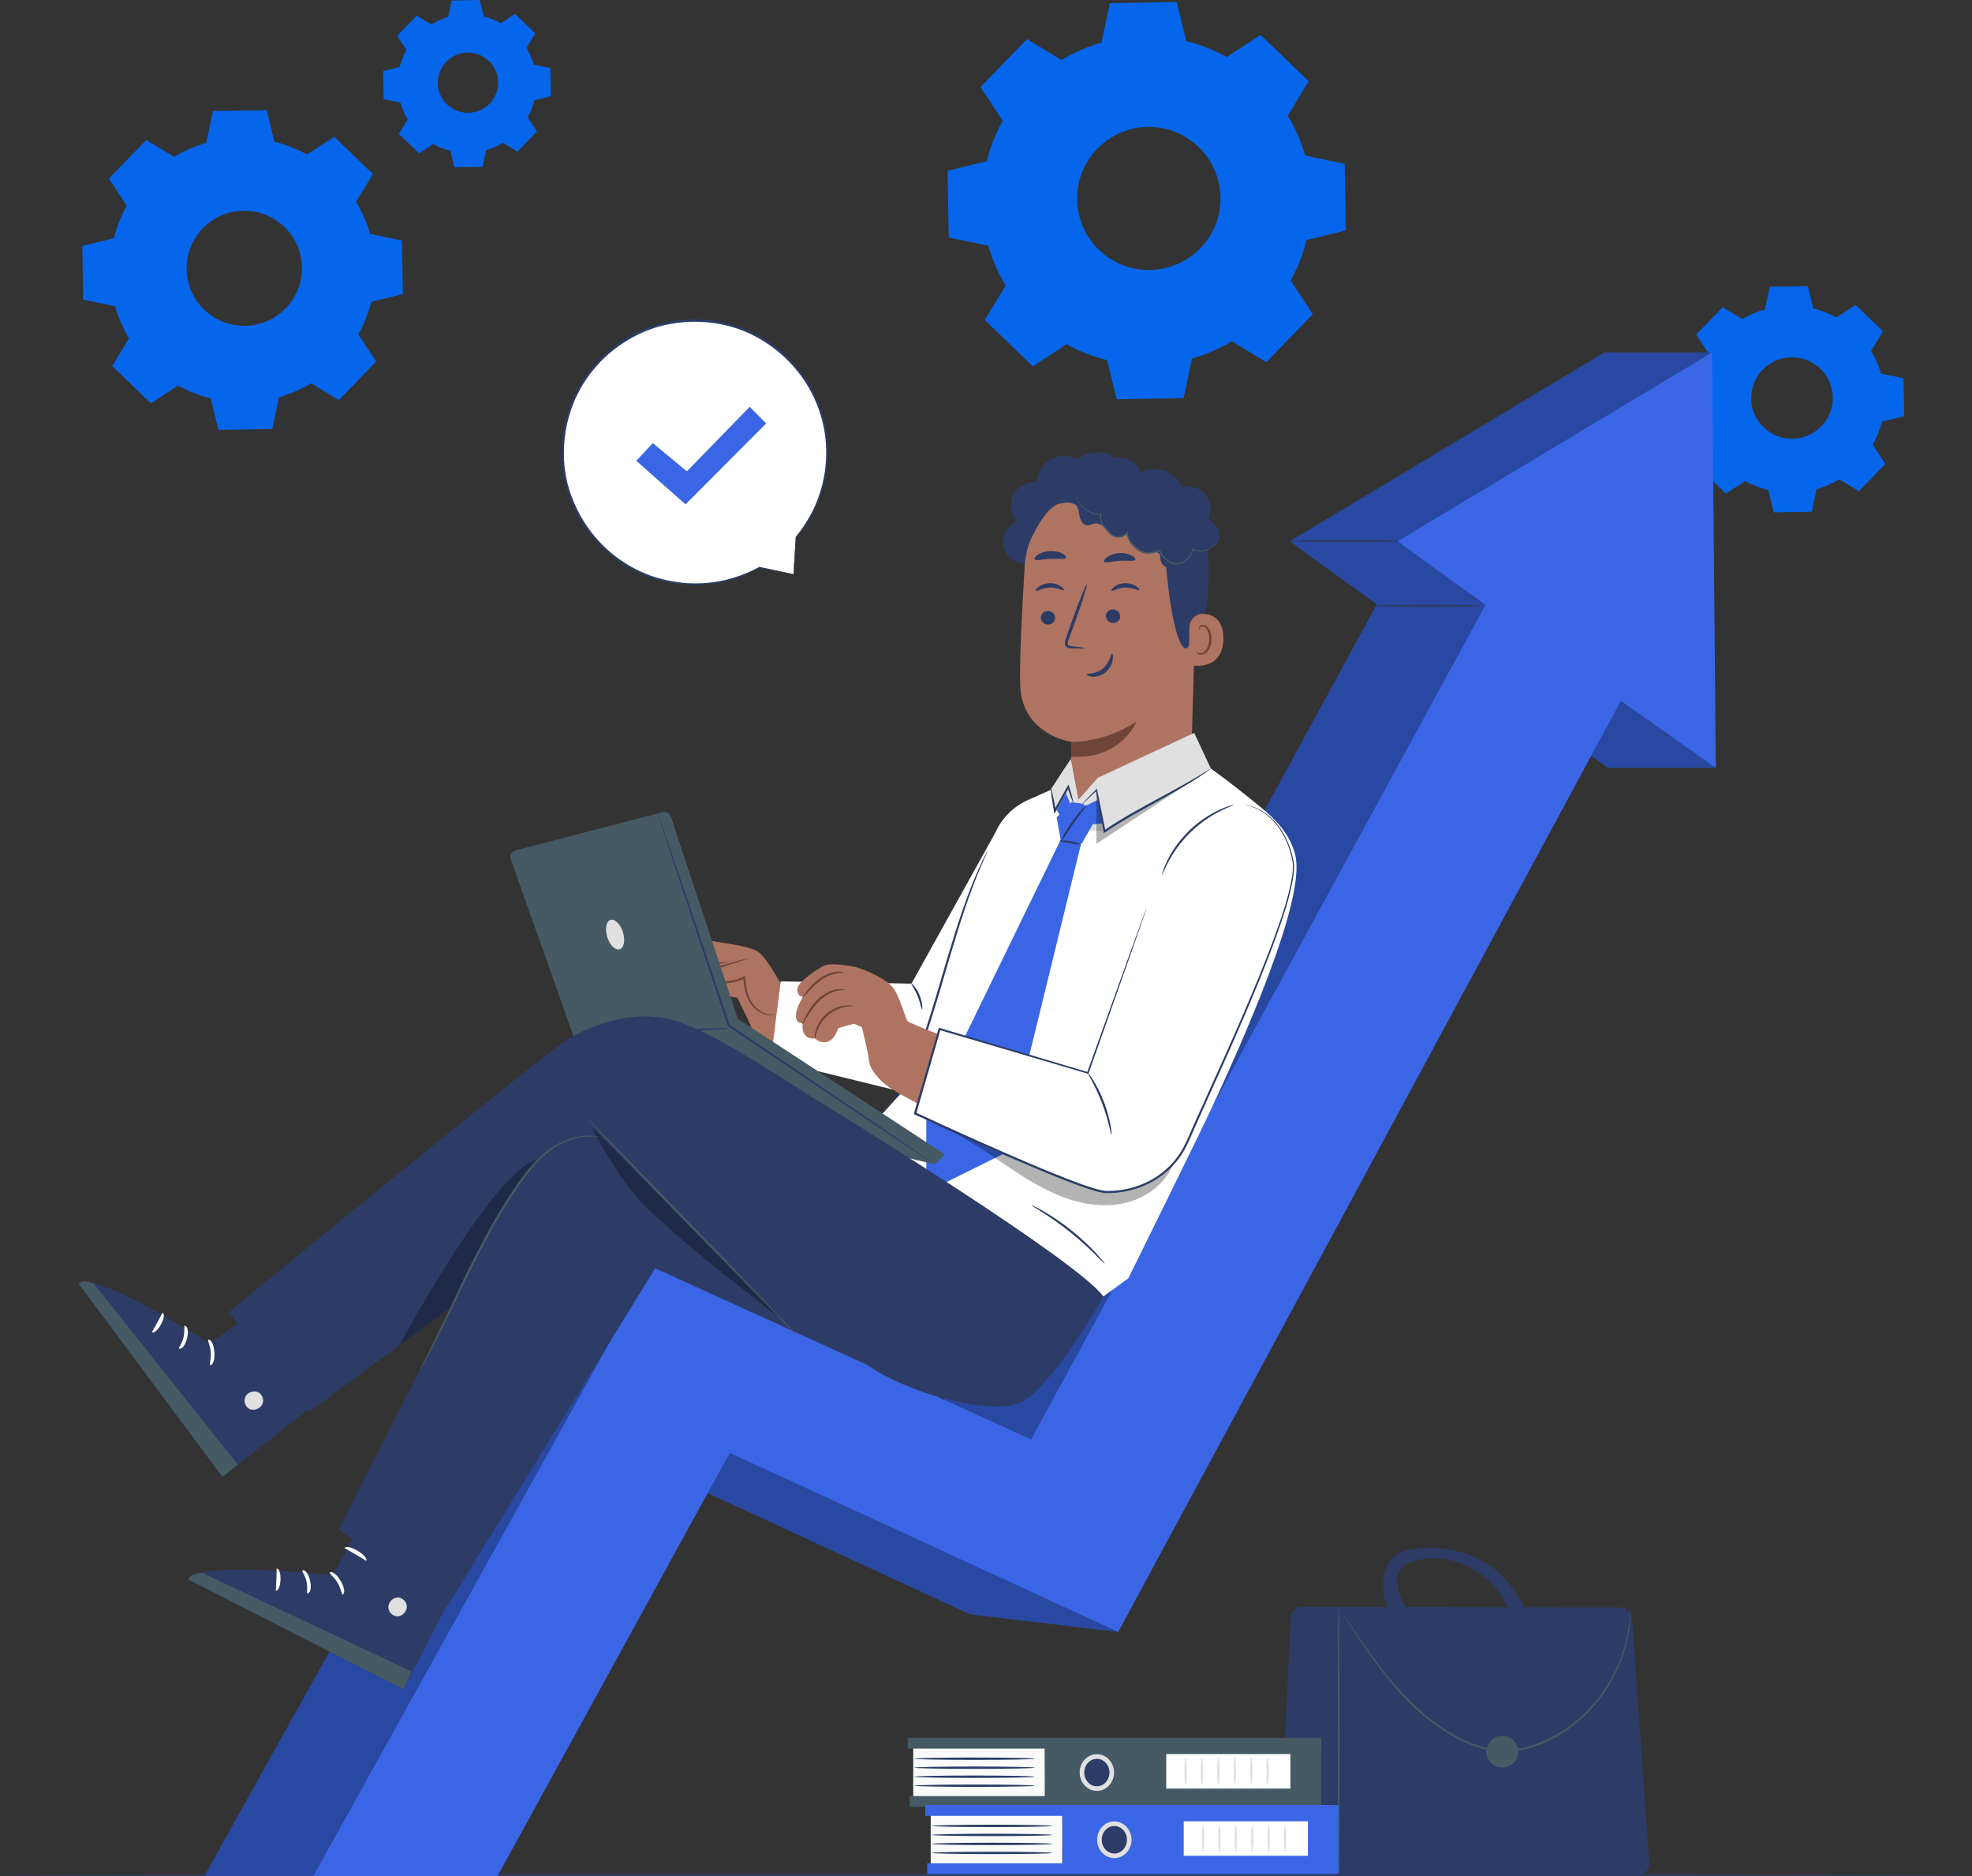 <?xml version="1.0" encoding="UTF-8"?>
<svg xmlns="http://www.w3.org/2000/svg" width="329" height="313" viewBox="0 0 329 313" fill="none">
  <rect x="0" y="0" width="329" height="313" fill="#333333" stroke="none"/>
  <g clip-path="url(#clip0_5868_4486)">
    <path d="M29.049 26.165C30.742 25.144 32.548 24.37 34.41 23.836L35.517 18.538L44.49 18.383L45.781 23.639C47.664 24.103 49.492 24.814 51.227 25.777L55.763 22.816L62.217 29.035L59.409 33.657C60.432 35.352 61.215 37.154 61.737 39.011L67.049 40.115L67.204 49.064L61.935 50.352C61.469 52.223 60.757 54.052 59.79 55.783L62.76 60.307L56.531 66.744L51.897 63.944C50.197 64.964 48.391 65.738 46.529 66.266L45.421 71.563L36.449 71.718L35.158 66.463C33.281 65.998 31.447 65.288 29.712 64.324L25.176 67.286L18.722 61.066L21.529 56.444C20.506 54.749 19.724 52.948 19.194 51.09L13.883 49.986L13.727 41.037L18.997 39.75C19.462 37.878 20.175 36.049 21.141 34.318L18.172 29.795L24.4 23.357L29.035 26.157L29.049 26.165ZM33.831 38.089C30.142 41.902 30.248 47.981 34.071 51.66C37.895 55.34 43.989 55.234 47.679 51.421C51.368 47.608 51.262 41.529 47.439 37.85C43.615 34.171 37.521 34.276 33.831 38.089Z" fill="#0666EB"></path>
    <path d="M177.113 10.005C179.222 8.731 181.465 7.767 183.779 7.113L185.154 0.528L196.307 0.331L197.908 6.86C200.243 7.437 202.521 8.316 204.673 9.512L210.309 5.825L218.33 13.55L214.838 19.298C216.115 21.402 217.081 23.639 217.737 25.946L224.333 27.318L224.53 38.441L217.984 40.045C217.405 42.374 216.524 44.646 215.325 46.792L219.021 52.413L211.276 60.412L205.512 56.93C203.403 58.203 201.16 59.167 198.846 59.821L197.471 66.406L186.318 66.603L184.71 60.075C182.375 59.498 180.097 58.618 177.945 57.422L172.309 61.109L164.289 53.384L167.78 47.636C166.504 45.533 165.537 43.295 164.881 40.988L158.279 39.616L158.081 28.493L164.627 26.889C165.206 24.561 166.087 22.288 167.287 20.142L163.59 14.521L171.336 6.522L177.099 10.005H177.113ZM183.059 24.821C178.467 29.563 178.601 37.118 183.356 41.691C188.11 46.271 195.686 46.138 200.271 41.396C204.863 36.654 204.729 29.098 199.975 24.525C195.221 19.945 187.652 20.079 183.059 24.821Z" fill="#0666EB"></path>
    <path d="M71.945 4.074C72.833 3.539 73.779 3.131 74.752 2.857L75.331 0.085L80.028 0L80.706 2.751C81.686 2.99 82.645 3.363 83.555 3.87L85.926 2.315L89.305 5.565L87.83 7.985C88.366 8.872 88.775 9.814 89.051 10.785L91.83 11.362L91.915 16.048L89.156 16.723C88.916 17.701 88.543 18.658 88.035 19.565L89.587 21.929L86.328 25.299L83.901 23.829C83.012 24.363 82.067 24.771 81.094 25.046L80.515 27.818L75.817 27.902L75.14 25.151C74.159 24.912 73.2 24.539 72.29 24.033L69.92 25.588L66.541 22.337L68.015 19.917C67.479 19.031 67.07 18.088 66.795 17.117L64.016 16.54L63.931 11.855L66.689 11.179C66.929 10.201 67.303 9.245 67.811 8.337L66.259 5.973L69.518 2.603L71.945 4.074ZM74.449 10.307C72.516 12.305 72.572 15.485 74.576 17.413C76.579 19.34 79.767 19.284 81.7 17.286C83.633 15.288 83.577 12.108 81.573 10.18C79.57 8.253 76.382 8.309 74.449 10.307Z" fill="#0666EB"></path>
    <path d="M290.676 53.236C291.875 52.512 293.152 51.963 294.471 51.59L295.254 47.84L301.603 47.728L302.52 51.449C303.853 51.773 305.151 52.279 306.371 52.962L309.581 50.865L314.152 55.263L312.162 58.534C312.889 59.73 313.439 61.01 313.813 62.319L317.573 63.1L317.686 69.431L313.954 70.346C313.63 71.676 313.122 72.963 312.438 74.187L314.54 77.388L310.131 81.947L306.851 79.963C305.652 80.688 304.375 81.237 303.056 81.61L302.273 85.359L295.924 85.472L295.007 81.75C293.674 81.427 292.383 80.92 291.155 80.238L287.946 82.334L283.375 77.937L285.364 74.666C284.638 73.47 284.087 72.196 283.713 70.881L279.954 70.1L279.841 63.768L283.572 62.853C283.897 61.524 284.405 60.236 285.089 59.012L282.987 55.811L287.396 51.252L290.676 53.236ZM294.062 61.672C291.445 64.373 291.522 68.672 294.231 71.282C296.94 73.892 301.25 73.814 303.867 71.113C306.477 68.411 306.406 64.113 303.698 61.503C300.989 58.9 296.679 58.97 294.062 61.672Z" fill="#0666EB"></path>
    <path d="M329 312.817C329 312.916 255.342 313 164.508 313C73.673 313 0 312.916 0 312.817C0 312.719 73.638 312.634 164.508 312.634C255.378 312.634 329 312.719 329 312.817Z" fill="#2C3C66"></path>
    <path d="M215.36 312.817H273.259C274.367 312.817 275.242 311.882 275.164 310.784L272.272 269.916C272.201 268.924 271.369 268.15 270.374 268.15L217.222 268.073C216.199 268.073 215.36 268.875 215.318 269.888L213.462 310.833C213.413 311.917 214.281 312.824 215.367 312.824L215.36 312.817Z" fill="#2C3C66"></path>
    <path d="M223.345 312.817C223.437 312.817 223.508 302.82 223.508 290.487C223.508 278.155 223.437 268.15 223.345 268.15C223.254 268.15 223.183 278.148 223.183 290.487C223.183 302.827 223.254 312.817 223.345 312.817Z" fill="#455A64"></path>
    <path d="M224.037 269.206C224.037 269.206 224.065 269.262 224.121 269.367C224.192 269.487 224.291 269.642 224.403 269.832C224.671 270.254 225.045 270.838 225.518 271.584C226.505 273.096 227.93 275.291 229.863 277.887C231.81 280.462 234.258 283.48 237.552 286.245C239.189 287.631 241.051 288.918 243.111 290.03C245.178 291.113 247.505 291.979 250.002 292.183C252.507 292.394 254.947 291.831 257.113 290.952C259.286 290.065 261.232 288.869 262.897 287.518C266.241 284.796 268.456 281.496 269.81 278.563C271.172 275.608 271.658 272.991 271.856 271.204C271.898 270.753 271.941 270.352 271.962 270.008C271.962 269.663 271.969 269.374 271.976 269.128C271.976 268.903 271.976 268.727 271.976 268.586C271.976 268.467 271.976 268.404 271.962 268.404C271.962 268.404 271.948 268.467 271.941 268.586C271.933 268.727 271.919 268.903 271.905 269.128C271.891 269.374 271.877 269.663 271.863 270.008C271.835 270.352 271.778 270.746 271.729 271.197C271.489 272.969 270.974 275.558 269.599 278.471C268.23 281.363 266.022 284.613 262.707 287.286C261.049 288.616 259.13 289.791 256.986 290.656C254.849 291.514 252.457 292.056 250.024 291.859C247.583 291.662 245.297 290.818 243.252 289.749C241.213 288.651 239.372 287.378 237.735 286.013C234.462 283.283 232.008 280.293 230.04 277.746C228.093 275.172 226.632 273.005 225.617 271.513C225.123 270.781 224.728 270.205 224.446 269.79C224.319 269.607 224.213 269.459 224.135 269.346C224.065 269.248 224.022 269.199 224.022 269.199L224.037 269.206Z" fill="#455A64"></path>
    <path d="M247.992 292.218C247.992 293.682 249.184 294.871 250.651 294.871C252.118 294.871 253.31 293.682 253.31 292.218C253.31 290.755 252.118 289.566 250.651 289.566C249.184 289.566 247.992 290.755 247.992 292.218Z" fill="#455A64"></path>
    <path d="M232.445 259.821C233.559 258.793 235.118 258.414 236.628 258.266C240.268 257.907 244.268 258.66 247.442 260.461C250.616 262.262 252.958 265.259 254.51 268.558L252.422 270.739C251.568 267.306 249.664 264.323 246.708 262.374C243.753 260.426 240.614 259.532 237.115 260.095C236.311 260.222 235.175 260.524 234.505 260.988C233.136 261.938 232.932 263.05 233.172 264.464C233.531 266.553 234.053 267.461 234.949 268.587C233.411 268.622 233.052 268.629 231.514 268.664C231.126 267.151 230.738 265.618 230.766 264.063C230.794 262.501 231.295 260.89 232.438 259.828L232.445 259.821Z" fill="#2C3C66"></path>
    <path d="M174.312 291.374H152.36V299.999H174.312V291.374Z" fill="#FAFAFA"></path>
    <path d="M220.382 289.889H151.443V291.697H220.382V289.889Z" fill="#455A64"></path>
    <path d="M220.375 299.612H151.761V301.42H220.375V299.612Z" fill="#455A64"></path>
    <path d="M174.306 290.319L174.411 301.076H220.383V290.319H174.306Z" fill="#455A64"></path>
    <path d="M185.479 295.687C185.479 297.164 184.365 298.36 182.996 298.36C181.628 298.36 180.513 297.164 180.513 295.687C180.513 294.209 181.628 293.013 182.996 293.013C184.365 293.013 185.479 294.209 185.479 295.687Z" fill="#2C3C66"></path>
    <path d="M182.996 298.747C181.416 298.747 180.125 297.375 180.125 295.687C180.125 293.998 181.416 292.626 182.996 292.626C184.576 292.626 185.867 293.998 185.867 295.687C185.867 297.375 184.576 298.747 182.996 298.747ZM182.996 293.393C181.839 293.393 180.894 294.42 180.894 295.687C180.894 296.953 181.832 297.98 182.996 297.98C184.16 297.98 185.098 296.953 185.098 295.687C185.098 294.42 184.153 293.393 182.996 293.393Z" fill="#E0E0E0"></path>
    <path d="M172.662 297.882C172.662 297.994 168.154 298.079 162.589 298.079C157.023 298.079 152.516 297.987 152.516 297.882C152.516 297.776 157.023 297.685 162.589 297.685C168.154 297.685 172.662 297.776 172.662 297.882Z" fill="#2C3C66"></path>
    <path d="M172.662 296.383C172.662 296.496 168.154 296.58 162.589 296.58C157.023 296.58 152.516 296.489 152.516 296.383C152.516 296.277 157.023 296.186 162.589 296.186C168.154 296.186 172.662 296.277 172.662 296.383Z" fill="#2C3C66"></path>
    <path d="M172.662 294.877C172.662 294.99 168.154 295.074 162.589 295.074C157.023 295.074 152.516 294.983 152.516 294.877C152.516 294.772 157.023 294.68 162.589 294.68C168.154 294.68 172.662 294.772 172.662 294.877Z" fill="#2C3C66"></path>
    <path d="M172.662 293.379C172.662 293.491 168.154 293.576 162.589 293.576C157.023 293.576 152.516 293.484 152.516 293.379C152.516 293.273 157.023 293.182 162.589 293.182C168.154 293.182 172.662 293.273 172.662 293.379Z" fill="#2C3C66"></path>
    <path d="M215.282 292.605H194.564V298.36H215.282V292.605Z" fill="white"></path>
    <path d="M197.795 297.776C197.682 297.776 197.598 296.749 197.598 295.482C197.598 294.216 197.689 293.189 197.795 293.189C197.901 293.189 197.993 294.216 197.993 295.482C197.993 296.749 197.901 297.776 197.795 297.776Z" fill="#E0E0E0"></path>
    <path d="M200.532 297.776C200.42 297.776 200.335 296.749 200.335 295.482C200.335 294.216 200.427 293.189 200.532 293.189C200.638 293.189 200.73 294.216 200.73 295.482C200.73 296.749 200.638 297.776 200.532 297.776Z" fill="#E0E0E0"></path>
    <path d="M203.277 297.776C203.164 297.776 203.079 296.749 203.079 295.482C203.079 294.216 203.171 293.189 203.277 293.189C203.382 293.189 203.474 294.216 203.474 295.482C203.474 296.749 203.382 297.776 203.277 297.776Z" fill="#E0E0E0"></path>
    <path d="M206.013 297.776C205.901 297.776 205.816 296.749 205.816 295.482C205.816 294.216 205.908 293.189 206.013 293.189C206.119 293.189 206.211 294.216 206.211 295.482C206.211 296.749 206.119 297.776 206.013 297.776Z" fill="#E0E0E0"></path>
    <path d="M208.75 297.776C208.637 297.776 208.553 296.749 208.553 295.482C208.553 294.216 208.644 293.189 208.75 293.189C208.856 293.189 208.948 294.216 208.948 295.482C208.948 296.749 208.856 297.776 208.75 297.776Z" fill="#E0E0E0"></path>
    <path d="M211.487 297.776C211.374 297.776 211.29 296.749 211.29 295.482C211.29 294.216 211.381 293.189 211.487 293.189C211.593 293.189 211.685 294.216 211.685 295.482C211.685 296.749 211.593 297.776 211.487 297.776Z" fill="#E0E0E0"></path>
    <path d="M177.226 302.581H155.274V311.206H177.226V302.581Z" fill="#FAFAFA"></path>
    <path d="M223.303 301.104H154.364V302.912H223.303V301.104Z" fill="#3A66E6"></path>
    <path d="M223.296 310.826H154.681V312.634H223.296V310.826Z" fill="#3A66E6"></path>
    <path d="M177.226 301.533L177.332 312.283H223.296V301.533H177.226Z" fill="#3A66E6"></path>
    <path d="M188.4 306.901C188.4 308.378 187.285 309.574 185.917 309.574C184.548 309.574 183.434 308.378 183.434 306.901C183.434 305.423 184.548 304.227 185.917 304.227C187.285 304.227 188.4 305.423 188.4 306.901Z" fill="#2C3C66"></path>
    <path d="M185.91 309.961C184.329 309.961 183.039 308.589 183.039 306.901C183.039 305.212 184.329 303.84 185.91 303.84C187.49 303.84 188.781 305.212 188.781 306.901C188.781 308.589 187.49 309.961 185.91 309.961ZM185.91 304.607C184.753 304.607 183.807 305.634 183.807 306.901C183.807 308.167 184.753 309.194 185.91 309.194C187.066 309.194 188.012 308.167 188.012 306.901C188.012 305.634 187.066 304.607 185.91 304.607Z" fill="#E0E0E0"></path>
    <path d="M175.575 309.096C175.575 309.208 171.067 309.293 165.502 309.293C159.936 309.293 155.429 309.201 155.429 309.096C155.429 308.99 159.936 308.899 165.502 308.899C171.067 308.899 175.575 308.99 175.575 309.096Z" fill="#2C3C66"></path>
    <path d="M175.575 307.59C175.575 307.703 171.067 307.787 165.502 307.787C159.936 307.787 155.429 307.696 155.429 307.59C155.429 307.485 159.936 307.393 165.502 307.393C171.067 307.393 175.575 307.485 175.575 307.59Z" fill="#2C3C66"></path>
    <path d="M175.575 306.092C175.575 306.204 171.067 306.289 165.502 306.289C159.936 306.289 155.429 306.197 155.429 306.092C155.429 305.986 159.936 305.895 165.502 305.895C171.067 305.895 175.575 305.986 175.575 306.092Z" fill="#2C3C66"></path>
    <path d="M175.575 304.586C175.575 304.699 171.067 304.783 165.502 304.783C159.936 304.783 155.429 304.692 155.429 304.586C155.429 304.481 159.936 304.389 165.502 304.389C171.067 304.389 175.575 304.481 175.575 304.586Z" fill="#2C3C66"></path>
    <path d="M218.203 303.819H197.485V309.574H218.203V303.819Z" fill="white"></path>
    <path d="M200.709 308.99C200.596 308.99 200.511 307.963 200.511 306.697C200.511 305.43 200.603 304.403 200.709 304.403C200.815 304.403 200.906 305.43 200.906 306.697C200.906 307.963 200.815 308.99 200.709 308.99Z" fill="#E0E0E0"></path>
    <path d="M203.453 308.99C203.34 308.99 203.255 307.963 203.255 306.697C203.255 305.43 203.347 304.403 203.453 304.403C203.559 304.403 203.65 305.43 203.65 306.697C203.65 307.963 203.559 308.99 203.453 308.99Z" fill="#E0E0E0"></path>
    <path d="M206.19 308.99C206.077 308.99 205.992 307.963 205.992 306.697C205.992 305.43 206.084 304.403 206.19 304.403C206.296 304.403 206.387 305.43 206.387 306.697C206.387 307.963 206.296 308.99 206.19 308.99Z" fill="#E0E0E0"></path>
    <path d="M208.927 308.99C208.814 308.99 208.729 307.963 208.729 306.697C208.729 305.43 208.821 304.403 208.927 304.403C209.032 304.403 209.124 305.43 209.124 306.697C209.124 307.963 209.032 308.99 208.927 308.99Z" fill="#E0E0E0"></path>
    <path d="M211.671 308.99C211.558 308.99 211.473 307.963 211.473 306.697C211.473 305.43 211.565 304.403 211.671 304.403C211.776 304.403 211.868 305.43 211.868 306.697C211.868 307.963 211.776 308.99 211.671 308.99Z" fill="#E0E0E0"></path>
    <path d="M214.407 308.99C214.295 308.99 214.21 307.963 214.21 306.697C214.21 305.43 214.302 304.403 214.407 304.403C214.513 304.403 214.605 305.43 214.605 306.697C214.605 307.963 214.513 308.99 214.407 308.99Z" fill="#E0E0E0"></path>
    <path d="M132.391 95.779L126.712 94.646C122.896 96.785 118.381 97.819 113.634 97.334C102.432 96.18 93.791 86.534 93.876 75.306C93.974 62.333 105.218 52.216 118.254 53.567C129.322 54.714 137.907 64.141 137.999 75.236C138.041 80.744 136.08 85.746 132.814 89.609H132.821L132.391 95.779Z" fill="white"></path>
    <path d="M132.39 95.779C132.39 95.779 132.39 95.631 132.404 95.364C132.419 95.075 132.44 94.681 132.468 94.168C132.531 93.112 132.623 91.579 132.736 89.602L132.863 89.672C132.863 89.672 132.863 89.672 132.856 89.679C132.821 89.707 132.771 89.693 132.743 89.658C132.722 89.63 132.722 89.588 132.743 89.559C134.478 87.47 136.468 84.325 137.363 80.083C137.815 77.979 137.97 75.623 137.716 73.146C137.448 70.67 136.715 68.081 135.445 65.597C134.168 63.121 132.334 60.764 129.999 58.801C127.671 56.845 124.843 55.241 121.668 54.418C118.508 53.567 115.059 53.426 111.666 54.074C108.266 54.707 104.971 56.269 102.178 58.527C100.732 59.638 99.533 60.996 98.418 62.389C97.917 63.121 97.402 63.846 96.958 64.612L96.344 65.78L96.041 66.364L95.801 66.969C94.44 70.177 93.925 73.624 94.115 76.91C94.292 80.21 95.336 83.319 96.824 86C98.319 88.687 100.309 90.945 102.517 92.683C104.739 94.414 107.165 95.631 109.564 96.363C110.17 96.517 110.77 96.672 111.355 96.82C111.948 96.954 112.54 97.017 113.119 97.115C114.276 97.298 115.411 97.326 116.491 97.312C120.843 97.221 124.306 95.87 126.663 94.576C126.677 94.569 126.698 94.562 126.719 94.569C128.525 94.948 129.929 95.244 130.902 95.448C131.375 95.546 131.734 95.631 132.002 95.687C132.249 95.743 132.383 95.779 132.383 95.779C132.383 95.779 132.263 95.765 132.024 95.722C131.763 95.673 131.403 95.61 130.937 95.525C129.95 95.343 128.525 95.068 126.691 94.723H126.747C124.391 96.046 120.906 97.446 116.505 97.566C115.411 97.587 114.262 97.566 113.091 97.39C112.505 97.291 111.905 97.235 111.306 97.101C110.706 96.954 110.1 96.799 109.486 96.644C107.052 95.905 104.583 94.688 102.326 92.936C100.076 91.185 98.051 88.891 96.521 86.168C95.004 83.446 93.939 80.287 93.748 76.931C93.544 73.589 94.066 70.079 95.448 66.807L95.695 66.188L96.006 65.597C96.21 65.203 96.422 64.809 96.633 64.408C97.078 63.634 97.607 62.896 98.115 62.143C99.243 60.729 100.471 59.343 101.938 58.21C104.781 55.91 108.132 54.32 111.595 53.679C115.052 53.018 118.564 53.173 121.774 54.038C125.005 54.883 127.876 56.522 130.239 58.513C132.602 60.518 134.457 62.917 135.748 65.436C137.025 67.961 137.759 70.592 138.02 73.104C138.259 75.615 138.097 78.001 137.617 80.125C136.679 84.41 134.641 87.569 132.87 89.651L132.764 89.531L132.771 89.524C132.807 89.496 132.856 89.51 132.884 89.545C132.898 89.559 132.898 89.581 132.898 89.595C132.736 91.593 132.616 93.14 132.531 94.21C132.489 94.716 132.454 95.103 132.433 95.385C132.412 95.645 132.39 95.772 132.39 95.772V95.779Z" fill="#2C3C66"></path>
    <path d="M106.149 76.868L108.915 73.92L114.6 78.627L125.075 67.863L127.826 70.627L114.374 84.142L106.149 76.868Z" fill="#3A66E6"></path>
    <path d="M285.625 58.801H267.666L215.261 90.256C215.459 90.551 221.645 95.012 229.722 100.774L153.835 240.129L90.328 212.156L34.093 312.958H64.82L103.568 242.366L161.848 269.29L186.552 272.231L253.431 117.595C261.832 123.54 268.287 128.085 268.287 128.085H286.246C286.246 128.085 281.012 84.248 281.012 83.896C281.012 83.544 285.625 58.801 285.625 58.801Z" fill="#3A66E6"></path>
    <path opacity="0.3" d="M285.625 58.801H267.666L215.261 90.256C215.459 90.551 221.645 95.012 229.722 100.774L153.835 240.129L90.328 212.156L34.093 312.958H64.82L103.568 242.366L161.848 269.29L186.552 272.231L253.431 117.595C261.832 123.54 268.287 128.085 268.287 128.085H286.246C286.246 128.085 281.012 84.248 281.012 83.896C281.012 83.544 285.625 58.801 285.625 58.801Z" fill="black"></path>
    <path d="M52.278 312.951L108.738 211.284L172.02 240.122L253.635 90.256L277.936 102.983L186.558 272.224L121.753 242.359L83.005 312.951H52.278Z" fill="#3A66E6"></path>
    <path d="M233.228 90.256C233.806 91.121 286.26 128.085 286.26 128.085L285.632 58.801L233.228 90.256Z" fill="#3A66E6"></path>
    <path d="M233.228 90.256C233.228 90.354 229.207 90.439 224.248 90.439C219.289 90.439 215.269 90.354 215.269 90.256C215.269 90.157 219.289 90.073 224.248 90.073C229.207 90.073 233.228 90.157 233.228 90.256Z" fill="#2C3C66"></path>
    <path d="M247.252 101.062C247.252 101.161 243.231 101.245 238.272 101.245C233.313 101.245 229.292 101.161 229.292 101.062C229.292 100.964 233.313 100.879 238.272 100.879C243.231 100.879 247.252 100.964 247.252 101.062Z" fill="#2C3C66"></path>
    <path d="M112.385 163.81C112.385 163.81 111.299 164.281 111.123 162.832C110.953 161.383 113.986 158.357 114.953 157.401C115.919 156.444 117.309 156.648 118.536 156.922C119.764 157.197 124.8 157.703 126.472 158.773C128.144 159.842 130.697 165.21 131.234 165.463C131.77 165.716 147.472 166.532 147.472 166.532L146.795 179.372C146.795 179.372 131.382 176.445 128.327 174.539C125.273 172.632 125.675 171.872 124.807 170.099C123.94 168.319 123.009 166.434 123.009 166.434L121.563 166.195L119.249 167.468C119.249 167.468 118.974 170.726 116.688 170.641L115.567 170.05C115.567 170.05 114.819 170.915 113.965 169.579C113.112 168.242 113.274 167.996 113.274 167.996C113.274 167.996 112.378 169.1 111.405 167.728C110.438 166.357 112.378 163.81 112.378 163.81H112.385Z" fill="#AE7461"></path>
    <path d="M129.308 169.262C129.308 169.262 129.252 169.29 129.139 169.318C129.026 169.347 128.85 169.368 128.624 169.368C128.179 169.368 127.495 169.262 126.776 168.847C126.056 168.439 125.301 167.707 124.815 166.68C124.314 165.66 124.074 164.408 124.003 163.085L124.25 163.233C123.22 163.711 122 164.014 120.73 164.063C119.834 164.098 118.96 164 118.142 163.789C117.754 163.676 117.295 163.613 116.956 163.24C116.773 163.064 116.731 162.691 116.914 162.487C117.083 162.276 117.295 162.206 117.471 162.128C118.882 161.559 120.187 161.115 121.288 160.778C122.388 160.44 123.291 160.215 123.919 160.074C124.547 159.933 124.899 159.877 124.906 159.898C124.906 159.926 124.575 160.025 123.954 160.208C123.34 160.391 122.452 160.658 121.365 161.024C120.279 161.39 118.995 161.854 117.598 162.438C117.429 162.508 117.267 162.586 117.189 162.691C117.119 162.79 117.119 162.902 117.217 163.015C117.422 163.254 117.831 163.338 118.219 163.444C119.002 163.634 119.849 163.732 120.709 163.697C121.937 163.655 123.1 163.367 124.095 162.916L124.335 162.811L124.349 163.071C124.405 164.373 124.624 165.583 125.083 166.554C125.527 167.539 126.211 168.242 126.881 168.657C127.552 169.079 128.186 169.22 128.617 169.255C129.054 169.283 129.287 169.241 129.294 169.269L129.308 169.262Z" fill="#6F4439"></path>
    <path d="M121.351 160.454C121.379 160.489 120.822 160.792 119.87 160.742C119.404 160.742 118.854 160.658 118.268 160.7C117.676 160.728 117.119 160.975 116.66 161.509C115.708 162.572 114.565 163.275 113.704 163.634C112.837 164 112.258 164.07 112.251 164.035C112.237 163.979 112.787 163.817 113.599 163.402C114.41 162.987 115.468 162.297 116.399 161.256C116.646 161.003 116.921 160.742 117.26 160.595C117.591 160.44 117.937 160.384 118.254 160.37C118.896 160.348 119.439 160.454 119.891 160.496C120.801 160.609 121.337 160.412 121.358 160.468L121.351 160.454Z" fill="#6F4439"></path>
    <path d="M118.12 163.88C118.205 163.908 117.57 165.351 116.117 166.582C114.678 167.827 113.147 168.235 113.133 168.144C113.091 168.038 114.502 167.496 115.877 166.3C117.267 165.126 118.022 163.817 118.12 163.873V163.88Z" fill="#6F4439"></path>
    <path d="M118.684 165.85C118.776 165.857 118.572 167.123 117.647 168.362C116.738 169.614 115.595 170.191 115.56 170.106C115.496 170.015 116.498 169.333 117.351 168.144C118.226 166.969 118.579 165.815 118.684 165.843V165.85Z" fill="#6F4439"></path>
    <path d="M166.123 138.785L152.065 164.084L130.253 163.711L128.61 176.776L151.119 182.278L160.388 172.126L166.123 138.785Z" fill="white"></path>
    <path d="M153.821 168.376C153.715 168.383 153.574 167.349 153.087 166.174C152.615 164.992 151.98 164.155 152.064 164.084C152.128 164.014 152.925 164.788 153.426 166.033C153.941 167.271 153.912 168.376 153.814 168.376H153.821Z" fill="#2C3C66"></path>
    <path d="M171.463 94.02C169.685 94.252 167.83 92.986 167.421 91.241C167.005 89.503 168.091 87.533 169.784 86.949C168.655 85.838 168.345 83.981 169.043 82.566C169.749 81.145 171.414 80.266 172.987 80.484C173.022 78.922 173.932 77.409 175.293 76.636C176.655 75.862 178.425 75.862 179.787 76.636C181.487 75.123 184.28 75.017 186.093 76.396C187.61 76.087 189.281 76.868 190.022 78.219C190.763 79.576 190.509 81.398 189.423 82.503" fill="#2C3C66"></path>
    <path d="M186.953 79.984L186.149 79.998C178.058 80.153 171.442 86.485 170.948 94.54C170.489 102.033 170.073 110.321 170.207 114.338C170.475 122.646 178.834 123.779 178.834 123.779L178.326 133.783L179.314 141.409L198.543 132.77L199.629 96.517C200.208 87.871 195.644 80.329 186.968 79.991L186.953 79.984Z" fill="#AE7461"></path>
    <path d="M178.757 123.765C178.757 123.765 184.082 123.983 189.613 120.367C189.613 120.367 187.031 126.804 178.7 126.213L178.757 123.765Z" fill="#6F4439"></path>
    <path d="M173.649 103.011C173.642 103.637 174.164 104.165 174.82 104.186C175.476 104.207 176.02 103.721 176.027 103.088C176.034 102.462 175.512 101.934 174.856 101.913C174.2 101.892 173.657 102.378 173.649 103.011Z" fill="#2C3C66"></path>
    <path d="M172.81 98.572C172.958 98.727 173.847 98.037 175.131 98.016C176.408 97.974 177.36 98.614 177.501 98.459C177.565 98.389 177.41 98.114 177 97.826C176.591 97.537 175.9 97.263 175.103 97.284C174.306 97.305 173.643 97.608 173.262 97.917C172.874 98.227 172.747 98.508 172.817 98.579L172.81 98.572Z" fill="#2C3C66"></path>
    <path d="M184.499 102.751C184.492 103.377 185.014 103.904 185.67 103.926C186.326 103.947 186.869 103.461 186.876 102.828C186.883 102.202 186.361 101.674 185.705 101.653C185.049 101.632 184.506 102.117 184.499 102.751Z" fill="#2C3C66"></path>
    <path d="M185.409 98.565C185.557 98.719 186.453 98.037 187.73 98.016C189.007 97.974 189.959 98.614 190.1 98.459C190.163 98.389 190.015 98.114 189.599 97.826C189.19 97.537 188.499 97.263 187.702 97.284C186.904 97.305 186.241 97.608 185.86 97.917C185.472 98.227 185.345 98.508 185.416 98.579L185.409 98.565Z" fill="#2C3C66"></path>
    <path d="M180.944 108.133C180.944 108.062 180.147 107.936 178.856 107.795C178.531 107.767 178.214 107.71 178.157 107.485C178.073 107.253 178.207 106.894 178.355 106.514C178.644 105.719 178.954 104.882 179.272 104.01C180.549 100.45 181.459 97.523 181.317 97.474C181.176 97.425 180.02 100.274 178.75 103.834C178.446 104.713 178.15 105.551 177.875 106.353C177.755 106.726 177.551 107.148 177.727 107.633C177.819 107.872 178.066 108.048 178.277 108.097C178.489 108.154 178.672 108.161 178.834 108.161C180.132 108.203 180.937 108.196 180.944 108.126V108.133Z" fill="#2C3C66"></path>
    <path d="M184.202 93.675C184.379 93.999 185.465 93.626 186.819 93.555C188.167 93.457 189.31 93.689 189.429 93.352C189.479 93.19 189.232 92.901 188.745 92.655C188.259 92.402 187.518 92.219 186.707 92.268C185.895 92.317 185.197 92.599 184.76 92.901C184.315 93.211 184.125 93.52 184.202 93.675Z" fill="#2C3C66"></path>
    <path d="M172.648 93.309C172.923 93.591 173.974 93.274 175.244 93.232C176.514 93.154 177.593 93.38 177.84 93.07C177.946 92.922 177.769 92.634 177.297 92.367C176.831 92.099 176.048 91.895 175.174 91.93C174.299 91.973 173.551 92.247 173.114 92.556C172.669 92.866 172.528 93.169 172.648 93.302V93.309Z" fill="#2C3C66"></path>
    <path d="M171.668 90.713C171.668 90.713 173.763 85.465 176.26 84.199C179.279 82.672 180.655 85.978 183.54 85.113C186.425 84.248 189.31 82.777 192.322 84.958C195.616 87.343 194.128 89.095 194.403 92.782C195.51 107.718 198.325 111.896 198.967 104.84C199.037 104.066 201.175 103.412 201.429 100.148C201.76 95.912 201.824 90.777 200.815 87.794C199.968 85.282 198.487 83.558 195.856 81.687C191.701 78.725 186.079 78.767 182.27 79.225C178.461 79.682 171.188 84.206 171.661 90.713H171.668Z" fill="#2C3C66"></path>
    <path d="M198.438 104.622C198.466 103.335 199.552 102.3 200.836 102.399C202.395 102.518 204.137 103.363 204.102 106.571C204.031 112.255 198.318 111.01 198.311 110.848C198.311 110.736 198.381 107 198.438 104.622Z" fill="#AE7461"></path>
    <path d="M199.58 108.731C199.58 108.731 199.679 108.801 199.849 108.878C200.011 108.956 200.293 109.012 200.589 108.899C201.196 108.688 201.711 107.739 201.753 106.712C201.774 106.198 201.668 105.698 201.492 105.29C201.323 104.875 201.055 104.58 200.751 104.524C200.448 104.453 200.237 104.629 200.159 104.791C200.081 104.946 200.117 105.065 200.088 105.072C200.074 105.086 199.968 104.974 200.018 104.742C200.046 104.629 200.11 104.495 200.244 104.39C200.385 104.277 200.582 104.228 200.794 104.249C201.231 104.284 201.626 104.692 201.824 105.143C202.042 105.593 202.169 106.149 202.148 106.733C202.099 107.879 201.492 108.942 200.667 109.174C200.265 109.272 199.933 109.146 199.757 109.012C199.58 108.871 199.552 108.745 199.573 108.731H199.58Z" fill="#6F4439"></path>
    <path d="M198.113 93.619C197.379 94.139 196.611 94.674 195.722 94.78C194.833 94.885 193.803 94.393 193.634 93.513C193.556 93.119 193.648 92.655 193.38 92.359C193.062 92.001 192.491 92.127 192.011 92.183C190.361 92.388 188.386 90.601 187.934 89.004C187.525 89.644 186.601 89.855 185.952 89.454C185.303 89.053 185.07 88.828 184.555 88.265C184.04 87.702 183.328 87.203 182.58 87.329C182.157 87.4 181.769 87.653 181.346 87.625C180.598 87.575 180.217 86.703 180.083 85.964C179.956 85.226 179.85 84.36 179.208 83.973C178.616 83.615 177.854 83.84 177.17 83.959C176.485 84.079 175.59 83.931 175.399 83.263C175.3 82.911 175.441 82.538 175.632 82.229C176.492 80.822 178.418 80.16 179.963 80.751C180.485 78.866 182.213 77.367 184.167 77.121C186.114 76.875 188.167 77.902 189.133 79.604C190.318 78.493 192.061 78 193.648 78.331C195.242 78.662 196.639 79.801 197.281 81.293C198.663 80.906 200.25 81.406 201.153 82.517C202.056 83.629 202.211 85.289 201.534 86.548C202.571 87.111 203.467 88.11 203.509 89.285C203.552 90.46 202.43 91.656 201.28 91.367C201.76 92.275 201.407 93.527 200.526 94.055C199.644 94.583 198.374 94.308 197.796 93.464" fill="#2C3C66"></path>
    <path d="M179.582 82.419C179.582 82.419 179.582 82.454 179.582 82.524C179.589 82.594 179.596 82.693 179.625 82.827C179.681 83.087 179.794 83.474 180.062 83.917C180.33 84.346 180.739 84.846 181.353 85.24C181.952 85.634 182.778 85.929 183.702 85.859L183.603 85.732C183.434 86.225 183.497 86.802 183.751 87.301C183.991 87.808 184.365 88.251 184.753 88.68C184.95 88.884 185.127 89.13 185.402 89.32C185.67 89.503 185.987 89.602 186.312 89.637C186.954 89.707 187.68 89.496 188.132 88.947L187.92 88.891C188.089 90.017 188.752 91.135 189.789 91.804C190.34 92.184 191.017 92.409 191.673 92.38C192.329 92.359 192.943 92.155 193.507 91.944L193.352 91.881C193.669 92.585 194.156 93.175 194.734 93.612C195.306 94.048 196.053 94.294 196.731 94.111C198.071 93.802 198.939 92.669 199.101 91.614L198.974 91.677C199.651 92.029 200.363 92.05 200.935 91.923C201.513 91.804 201.965 91.543 202.289 91.29C202.614 91.03 202.797 90.762 202.91 90.587C203.016 90.397 203.058 90.291 203.051 90.291C203.023 90.27 202.868 90.727 202.233 91.22C201.915 91.452 201.471 91.691 200.914 91.797C200.363 91.902 199.686 91.867 199.058 91.529L198.953 91.473L198.931 91.593C198.769 92.578 197.93 93.633 196.688 93.907C196.075 94.062 195.419 93.844 194.875 93.429C194.332 93.021 193.874 92.444 193.577 91.79L193.528 91.684L193.422 91.726C192.865 91.937 192.272 92.127 191.666 92.141C191.059 92.169 190.452 91.966 189.923 91.607C188.943 90.974 188.315 89.925 188.153 88.863L188.111 88.596L187.934 88.807C187.553 89.278 186.904 89.475 186.326 89.419C186.037 89.391 185.755 89.299 185.522 89.144C185.296 88.997 185.113 88.75 184.908 88.546C184.52 88.124 184.153 87.695 183.928 87.224C183.688 86.759 183.631 86.246 183.779 85.803L183.822 85.669L183.681 85.683C182.813 85.76 182.023 85.493 181.43 85.127C180.831 84.761 180.422 84.29 180.147 83.882C179.61 83.031 179.618 82.433 179.575 82.447L179.582 82.419Z" fill="#455A64"></path>
    <path d="M181.311 112.494C181.339 112.283 182.743 112.544 183.977 111.538C185.211 110.532 185.338 109.005 185.536 109.033C185.628 109.033 185.748 109.42 185.642 110.053C185.543 110.679 185.169 111.545 184.421 112.164C183.667 112.783 182.792 112.938 182.206 112.874C181.607 112.818 181.289 112.593 181.318 112.502L181.311 112.494Z" fill="#2C3C66"></path>
    <path d="M140.686 192.971L151.542 181.032L160.621 153.672C162.476 148.923 164.063 142.901 166.306 138.398C167.414 136.182 169.269 134.438 171.54 133.439L175.392 131.729L177.699 128.064C176.372 136.358 188.033 137.385 200.42 127.079C200.42 127.079 204.511 129.843 210.281 134.613C212.806 136.703 215.099 138.982 216.051 142.437C217.787 148.698 210.338 167.229 202.225 184.662C199.799 189.876 188.244 213.24 188.244 213.24L184.082 216.265C184.082 216.265 147.31 205.149 143.994 199.064L140.686 192.971Z" fill="white"></path>
    <path d="M146.71 185.851C146.71 185.851 146.809 185.718 147.021 185.493C147.261 185.239 147.571 184.916 147.952 184.515C148.806 183.642 149.991 182.432 151.451 180.941L151.423 180.99C152.1 178.908 152.911 176.41 153.821 173.638C154.752 170.859 155.704 167.778 156.664 164.513C158.519 158.118 160.275 152.342 161.891 148.276C162.674 146.236 163.414 144.625 163.929 143.52C164.19 143 164.402 142.584 164.564 142.261C164.712 141.972 164.797 141.832 164.804 141.832C164.811 141.832 164.755 141.993 164.628 142.289C164.48 142.62 164.296 143.042 164.056 143.576C163.577 144.695 162.878 146.32 162.131 148.36C160.579 152.434 158.865 158.21 157.009 164.605C156.05 167.862 155.091 170.958 154.138 173.73C153.207 176.495 152.368 178.978 151.662 181.053V181.082L151.634 181.103C150.139 182.559 148.925 183.741 148.051 184.592C147.649 184.979 147.317 185.289 147.07 185.528C146.844 185.739 146.718 185.844 146.71 185.837V185.851Z" fill="#2C3C66"></path>
    <path d="M180.471 140.291L167.753 192.303L154.541 198.853V186.133L177.403 139.165L180.471 140.291Z" fill="#3A66E6"></path>
    <g opacity="0.3">
      <path d="M156.148 187.617C159.753 188.968 163.005 191.114 166.186 193.274C169.375 195.433 172.556 197.65 176.09 199.183C179.624 200.717 183.582 201.533 187.355 200.752C191.129 199.978 194.656 197.403 195.898 193.766L156.148 187.61V187.617Z" fill="black"></path>
    </g>
    <path d="M175.392 131.574L178.644 126.607L179.921 133.41L183.159 129.752L199.235 122.252L202.021 128.218L184.259 138.694L179.335 138.328L175.745 134.072L175.392 131.574Z" fill="#E0E0E0"></path>
    <path d="M175.392 131.574C175.434 131.574 175.505 131.954 175.632 132.601C175.794 133.375 175.978 134.255 176.175 135.225L175.851 135.176C176.126 134.67 176.422 134.135 176.725 133.579C177.212 132.721 177.663 131.919 178.08 131.187L178.256 130.878L178.369 131.201C178.651 132.01 178.806 132.693 178.933 133.171C179.053 133.65 179.131 133.917 179.095 133.931C179.067 133.945 178.926 133.692 178.757 133.227C178.573 132.77 178.376 132.088 178.073 131.314L178.362 131.335C177.96 132.074 177.522 132.883 177.05 133.748C176.739 134.304 176.436 134.839 176.154 135.338L175.921 135.746L175.829 135.289C175.399 133.143 175.293 131.574 175.378 131.567L175.392 131.574Z" fill="#2C3C66"></path>
    <path d="M180.802 134.079L178.757 133.833C178.2 134.452 176.845 135.732 176.295 136.358V136.414C176.542 137.772 176.782 139.137 177.029 140.495C178.171 140.439 179.321 140.53 180.443 140.769C181.127 139.573 181.642 138.673 182.326 137.477L180.81 134.079H180.802Z" fill="#3A66E6"></path>
    <path d="M184.294 210.792C184.252 210.827 183.652 210.187 182.644 209.195C181.635 208.203 180.203 206.873 178.524 205.522C176.838 204.178 175.223 203.074 174.031 202.314C172.839 201.547 172.084 201.104 172.112 201.055C172.126 201.034 172.331 201.118 172.683 201.294C173.043 201.463 173.551 201.737 174.165 202.096C175.399 202.806 177.05 203.883 178.75 205.241C180.45 206.599 181.861 207.97 182.827 209.019C183.307 209.539 183.688 209.975 183.935 210.285C184.182 210.595 184.309 210.777 184.294 210.792Z" fill="#2C3C66"></path>
    <path d="M180.958 134.501L183.229 133.382L184.005 137.35L182.107 137.519L180.958 134.501Z" fill="#3A66E6"></path>
    <path opacity="0.3" d="M182.918 131.785V140.769L199.665 129.738L184.082 138.785L182.918 131.785Z" fill="black"></path>
    <path d="M202.021 128.218C202.021 128.218 201.689 128.5 201.047 128.95C200.398 129.393 199.453 130.019 198.254 130.744C195.863 132.207 192.427 134.008 188.731 136.126C187.165 137.034 185.691 137.941 184.365 138.835L184.146 138.982L184.097 138.722C183.589 135.978 183.151 133.6 182.82 131.806L183.01 131.863C182.284 132.538 181.698 133.087 181.24 133.509C180.824 133.882 180.598 134.079 180.584 134.065C180.57 134.051 180.767 133.826 181.162 133.425C181.599 132.981 182.164 132.411 182.855 131.708L183.003 131.56L183.046 131.764C183.405 133.551 183.892 135.922 184.442 138.659L184.174 138.546C185.5 137.632 186.982 136.71 188.555 135.802C192.272 133.678 195.715 131.919 198.134 130.512C199.347 129.822 200.314 129.231 200.984 128.823C201.647 128.408 202.021 128.19 202.035 128.211L202.021 128.218Z" fill="#2C3C66"></path>
    <path d="M178.778 134.592L177.84 132.299L176.288 135.141L176.951 136.168L178.778 134.592Z" fill="#3A66E6"></path>
    <path d="M181.346 134.262C181.423 134.332 180.302 135.627 179.102 137.35C177.889 139.067 177.057 140.558 176.958 140.509C176.873 140.467 177.572 138.884 178.799 137.139C180.02 135.394 181.282 134.198 181.346 134.262Z" fill="#2C3C66"></path>
    <path d="M180.21 140.84C180.182 140.938 179.413 140.826 178.475 140.671C177.537 140.509 176.775 140.368 176.782 140.27C176.789 140.171 177.579 140.15 178.538 140.312C179.498 140.474 180.238 140.748 180.21 140.847V140.84Z" fill="#2C3C66"></path>
    <path d="M95.802 173.188L85.207 143.316C85.002 142.669 85.397 141.993 86.06 141.853L110.537 135.479C111.151 135.345 111.765 135.69 111.955 136.288L123.094 169.938L157.637 192.563L155.98 194.252L147.141 192.106L95.802 173.195V173.188Z" fill="#455A64"></path>
    <path d="M155.972 194.244C155.972 194.244 155.909 194.216 155.796 194.146C155.662 194.062 155.5 193.956 155.295 193.829C154.837 193.527 154.195 193.112 153.376 192.577C151.698 191.466 149.306 189.876 146.365 187.92C140.446 183.945 132.306 178.478 123.312 172.442C122.684 172.02 122.064 171.598 121.485 171.211L121.436 171.176L121.415 171.119C118.163 161.333 115.249 152.56 113.133 146.208C112.103 143.056 111.271 140.509 110.685 138.715C110.41 137.85 110.192 137.167 110.036 136.682C109.973 136.464 109.916 136.288 109.874 136.154C109.839 136.035 109.825 135.971 109.832 135.971C109.832 135.971 109.867 136.027 109.909 136.147C109.959 136.281 110.022 136.457 110.1 136.668C110.269 137.153 110.509 137.829 110.812 138.68C111.426 140.46 112.294 142.999 113.366 146.137C115.503 152.483 118.459 161.235 121.753 171.014L121.683 170.923C122.261 171.316 122.889 171.732 123.51 172.154C132.475 178.225 140.602 183.72 146.506 187.716C149.419 189.714 151.789 191.332 153.454 192.472C154.251 193.027 154.879 193.464 155.33 193.78C155.528 193.921 155.69 194.04 155.817 194.125C155.923 194.202 155.979 194.252 155.972 194.252V194.244Z" fill="#2C3C66"></path>
    <path d="M100.02 172.548C100.02 172.449 104.83 172.14 110.77 171.858C116.716 171.577 121.534 171.436 121.541 171.535C121.541 171.633 116.731 171.943 110.791 172.224C104.852 172.506 100.027 172.646 100.027 172.548H100.02Z" fill="#2C3C66"></path>
    <path d="M103.928 155.494C104.351 156.852 104.111 158.132 103.392 158.358C102.672 158.583 101.741 157.668 101.311 156.317C100.887 154.96 101.127 153.679 101.847 153.454C102.566 153.229 103.497 154.143 103.928 155.494Z" fill="#E0E0E0"></path>
    <path d="M134.083 166.153C134.083 166.153 133.166 166.603 133.025 165.154C132.898 163.866 136.002 161.953 137.166 161.235C138.33 160.517 140.778 161.01 142.026 161.172C143.712 161.39 147.648 163.149 148.897 164.647C150.167 166.167 151.041 170.057 151.5 170.423C151.965 170.789 167.604 176.931 167.604 176.931L164.042 189.285C164.042 189.285 149.687 182.967 147.14 180.42C144.594 177.88 145.158 177.226 144.714 175.306C144.269 173.378 143.79 171.331 143.79 171.331L142.435 170.775L139.896 171.492C139.896 171.492 139.586 172.456 138.93 173.209C138.147 174.11 136.729 174.067 135.946 173.174C135.946 173.174 134.655 173.624 134.027 172.168C133.766 171.57 133.956 170.669 133.956 170.669C133.956 170.669 132.8 170.894 132.793 169.459C132.785 167.919 134.083 166.153 134.083 166.153Z" fill="#AE7461"></path>
    <path d="M142.231 167.785C142.231 167.848 141.709 167.827 140.905 168.003C140.108 168.172 139.021 168.587 138.083 169.41C137.145 170.233 136.595 171.253 136.327 172.027C136.052 172.801 136.002 173.322 135.946 173.315C135.903 173.315 135.861 172.78 136.08 171.95C136.298 171.127 136.842 170.015 137.843 169.136C138.845 168.256 140.016 167.855 140.862 167.75C141.716 167.63 142.245 167.75 142.238 167.785H142.231Z" fill="#6F4439"></path>
    <path d="M141.06 165.132C141.06 165.196 140.489 165.104 139.628 165.301C138.775 165.491 137.646 166.04 136.68 166.983C135.713 167.933 135.064 168.995 134.585 169.748C134.112 170.514 133.816 170.986 133.773 170.965C133.731 170.944 133.943 170.423 134.359 169.621C134.782 168.826 135.41 167.714 136.419 166.722C137.427 165.73 138.655 165.182 139.572 165.048C140.496 164.907 141.067 165.097 141.053 165.132H141.06Z" fill="#6F4439"></path>
    <path d="M140.834 162.234C140.827 162.297 140.341 162.234 139.593 162.368C138.845 162.494 137.836 162.881 136.898 163.571C135.953 164.26 135.226 165.055 134.697 165.625C134.168 166.195 133.83 166.547 133.787 166.511C133.752 166.483 134.013 166.075 134.5 165.456C134.987 164.844 135.699 164 136.687 163.275C137.674 162.551 138.76 162.178 139.565 162.107C140.369 162.03 140.855 162.192 140.848 162.227L140.834 162.234Z" fill="#6F4439"></path>
    <path d="M207.579 134.17C211.974 135.028 214.838 138.884 215.734 143.696C217.004 150.527 201.294 182.833 198.367 189.883C195.284 197.312 188.463 198.937 184.485 198.846C180.513 198.754 152.671 185.732 152.671 185.732L156.755 171.64L181.494 178.964L191.299 151.456" fill="white"></path>
    <path d="M191.299 151.463C191.299 151.463 191.249 151.632 191.144 151.955C191.031 152.286 190.868 152.765 190.657 153.384C190.212 154.65 189.57 156.493 188.738 158.864C187.052 163.634 184.626 170.515 181.621 179.013L181.578 179.133L181.458 179.098C174.348 177.001 165.947 174.525 156.713 171.809L156.924 171.696C155.619 176.199 154.258 180.913 152.854 185.788L152.755 185.577C159.252 188.588 166.208 191.747 173.459 194.786C176.401 196.003 179.321 197.221 182.27 198.156L183.377 198.473C183.744 198.571 184.111 198.599 184.477 198.67C185.239 198.684 186.001 198.649 186.749 198.543C188.251 198.36 189.712 197.931 191.059 197.326C193.768 196.109 196.011 194.027 197.379 191.515C198.071 190.277 198.578 188.926 199.164 187.638C199.742 186.351 200.321 185.078 200.885 183.818C205.456 173.772 209.505 164.689 212.411 156.873C213.843 152.962 215.078 149.374 215.586 146.109C215.692 145.293 215.755 144.498 215.649 143.752C215.501 143 215.339 142.282 215.106 141.614C214.669 140.27 214.076 139.109 213.413 138.159C212.08 136.239 210.472 135.254 209.357 134.775C208.793 134.536 208.348 134.388 208.038 134.318C207.735 134.241 207.579 134.184 207.579 134.184C207.579 134.184 207.742 134.212 208.045 134.276C208.355 134.339 208.807 134.473 209.378 134.698C210.507 135.162 212.15 136.133 213.519 138.068C214.203 139.025 214.803 140.199 215.261 141.55C215.494 142.226 215.67 142.95 215.826 143.71C215.945 144.491 215.882 145.307 215.783 146.13C215.297 149.43 214.069 153.032 212.651 156.958C209.773 164.802 205.738 173.899 201.188 183.952C200.624 185.211 200.053 186.485 199.474 187.772C198.889 189.053 198.388 190.396 197.676 191.677C196.286 194.252 193.979 196.397 191.2 197.643C189.81 198.269 188.322 198.705 186.784 198.895C186.015 199 185.239 199.036 184.456 199.029C184.068 198.958 183.659 198.923 183.278 198.825L182.15 198.501C179.173 197.558 176.26 196.341 173.304 195.124C166.045 192.078 159.09 188.919 152.593 185.901L152.452 185.837L152.494 185.69C153.912 180.814 155.281 176.108 156.586 171.605L156.635 171.443L156.797 171.492C166.024 174.236 174.418 176.734 181.522 178.851L181.36 178.936C184.407 170.451 186.876 163.585 188.59 158.829C189.451 156.465 190.114 154.629 190.572 153.37C190.798 152.757 190.974 152.286 191.094 151.955C191.214 151.639 191.285 151.477 191.285 151.477L191.299 151.463Z" fill="#2C3C66"></path>
    <path d="M185.444 189.306C185.331 189.327 184.95 186.85 183.85 183.994C182.764 181.131 181.395 179.034 181.494 178.971C181.529 178.943 181.924 179.435 182.453 180.301C182.982 181.166 183.638 182.411 184.188 183.86C184.739 185.31 185.084 186.675 185.268 187.674C185.451 188.673 185.486 189.299 185.444 189.306Z" fill="#2C3C66"></path>
    <path d="M205.872 134.234C205.894 134.297 204.962 134.599 203.566 135.303C202.867 135.648 202.063 136.126 201.21 136.703C200.363 137.301 199.474 138.004 198.621 138.835C197.774 139.672 197.041 140.537 196.427 141.367C195.827 142.205 195.334 142.992 194.967 143.689C194.226 145.068 193.909 145.989 193.845 145.968C193.824 145.961 193.888 145.722 194.022 145.307C194.149 144.885 194.396 144.287 194.741 143.576C195.08 142.859 195.559 142.043 196.159 141.177C196.773 140.326 197.506 139.433 198.374 138.581C199.249 137.737 200.159 137.027 201.033 136.436C201.915 135.859 202.74 135.401 203.467 135.078C204.187 134.747 204.793 134.522 205.216 134.402C205.64 134.276 205.879 134.219 205.887 134.241L205.872 134.234Z" fill="#2C3C66"></path>
    <path d="M51.523 235.57L38.156 218.903C38.156 218.903 89.869 176.41 94.757 173.378C98.461 171.077 105.987 168.024 113.112 170.416C120.236 172.801 132.299 181.117 136.743 183.811C141.187 186.506 179.892 210.419 184.075 216.265C184.075 216.265 175.653 231.461 170.137 234.008C165.82 236.006 153.369 233.023 146.089 228.612C138.817 224.201 105.437 195.694 105.437 195.694L51.516 235.57H51.523Z" fill="#2C3C66"></path>
    <path d="M56.503 255.107L74.562 268.045L109.317 211.551L144.411 227.5L120.815 188.18C120.815 188.18 101.783 188.405 98.792 188.068C94.955 187.638 87.95 193.675 84.127 201.055C80.805 207.464 56.503 255.107 56.503 255.107Z" fill="#2C3C66"></path>
    <path d="M133.061 222.843C132.99 222.913 125.062 214.851 115.362 204.833C105.656 194.814 97.854 186.639 97.925 186.569C97.995 186.499 105.924 194.561 115.623 204.579C125.323 214.598 133.131 222.773 133.061 222.843Z" fill="#455A64"></path>
    <path opacity="0.3" d="M66.654 224.384C66.654 224.384 82.208 195.398 89.531 193.464C89.531 193.464 78.935 207.787 75.387 217.925L66.654 224.384Z" fill="black"></path>
    <path d="M101.233 190.002C101.219 190.051 100.528 189.721 99.195 189.615C97.868 189.489 95.879 189.714 93.735 190.776C91.576 191.81 89.446 193.801 87.576 196.348C85.714 198.909 83.845 201.871 82.06 205.065C78.533 211.488 75.81 217.559 73.645 221.851C72.58 224.004 71.67 225.727 71.028 226.909C70.71 227.472 70.456 227.922 70.266 228.26C70.09 228.57 69.991 228.724 69.977 228.717C69.963 228.717 70.04 228.542 70.195 228.225C70.372 227.88 70.605 227.416 70.894 226.846C71.493 225.643 72.368 223.905 73.405 221.738C75.514 217.419 78.195 211.333 81.736 204.889C83.535 201.681 85.411 198.719 87.301 196.151C89.206 193.59 91.393 191.578 93.615 190.551C95.823 189.503 97.861 189.306 99.202 189.482C100.556 189.636 101.233 190.016 101.233 190.016V190.002Z" fill="#455A64"></path>
    <path d="M65.37 244.61L55.48 262.796C55.48 262.796 33.422 260.2 31.461 263.507L67.303 281.785L82.18 253.13L65.377 244.617L65.37 244.61Z" fill="#2C3C66"></path>
    <path d="M67.352 266.898C68.812 268.214 66.865 270.535 65.342 269.255C63.719 267.792 66.04 265.435 67.458 267.011" fill="#E0E0E0"></path>
    <path d="M67.296 281.778L68.679 278.83L33.797 262.41C33.797 262.41 31.843 262.29 31.455 263.5L67.296 281.778Z" fill="#455A64"></path>
    <path d="M54.987 262.318C54.902 262.494 55.735 263.022 56.313 264.021C56.913 265.006 56.969 265.99 57.167 266.005C58.168 265.4 56.003 261.741 54.987 262.318Z" fill="white"></path>
    <path d="M50.437 261.952C50.31 262.1 50.916 262.782 51.135 263.823C51.382 264.858 51.121 265.73 51.304 265.814C52.454 265.582 51.58 261.678 50.444 261.952H50.437Z" fill="white"></path>
    <path d="M46 265.35C46.966 265.477 47.108 261.607 46.141 261.664C46.191 261.783 46.056 265.245 46 265.35Z" fill="white"></path>
    <path d="M57.463 258.266C57.59 258.266 61.018 260.271 61.068 260.376C61.618 259.56 57.907 257.386 57.463 258.266Z" fill="white"></path>
    <path d="M51.911 212.199L34.96 224.116C34.96 224.116 16.345 212.03 13.121 214.126L37.119 246.362L62.549 226.396L51.918 212.199H51.911Z" fill="#2C3C66"></path>
    <path d="M43.778 233.051C44.505 234.873 41.725 236.091 40.928 234.275C40.124 232.242 43.249 231.159 43.828 233.199" fill="#E0E0E0"></path>
    <path d="M37.119 246.362L39.672 244.336L15.71 214.19C15.71 214.19 14.017 213.219 13.121 214.133L37.119 246.369V246.362Z" fill="#455A64"></path>
    <path d="M34.735 223.476C34.579 223.596 35.094 224.44 35.165 225.587C35.264 226.733 34.876 227.641 35.045 227.74C36.209 227.641 35.898 223.399 34.735 223.476Z" fill="white"></path>
    <path d="M30.82 221.133C30.643 221.211 30.876 222.09 30.608 223.117C30.368 224.152 29.747 224.82 29.874 224.975C31.01 225.27 31.962 221.387 30.82 221.133Z" fill="white"></path>
    <path d="M25.331 222.217C26.143 222.758 27.991 219.353 27.095 218.974C27.081 219.1 25.423 222.139 25.331 222.217Z" fill="white"></path>
    <path opacity="0.3" d="M130.401 220.099C130.401 220.099 110.636 205.093 105.924 199.31C101.275 193.604 98.799 188.061 98.799 188.061L130.408 220.099H130.401Z" fill="black"></path>
  </g>
  <defs>
    <clipPath id="clip0_5868_4486">
      <rect width="329" height="313" fill="white" transform="translate(0 0)"></rect>
    </clipPath>
  </defs>
</svg>
